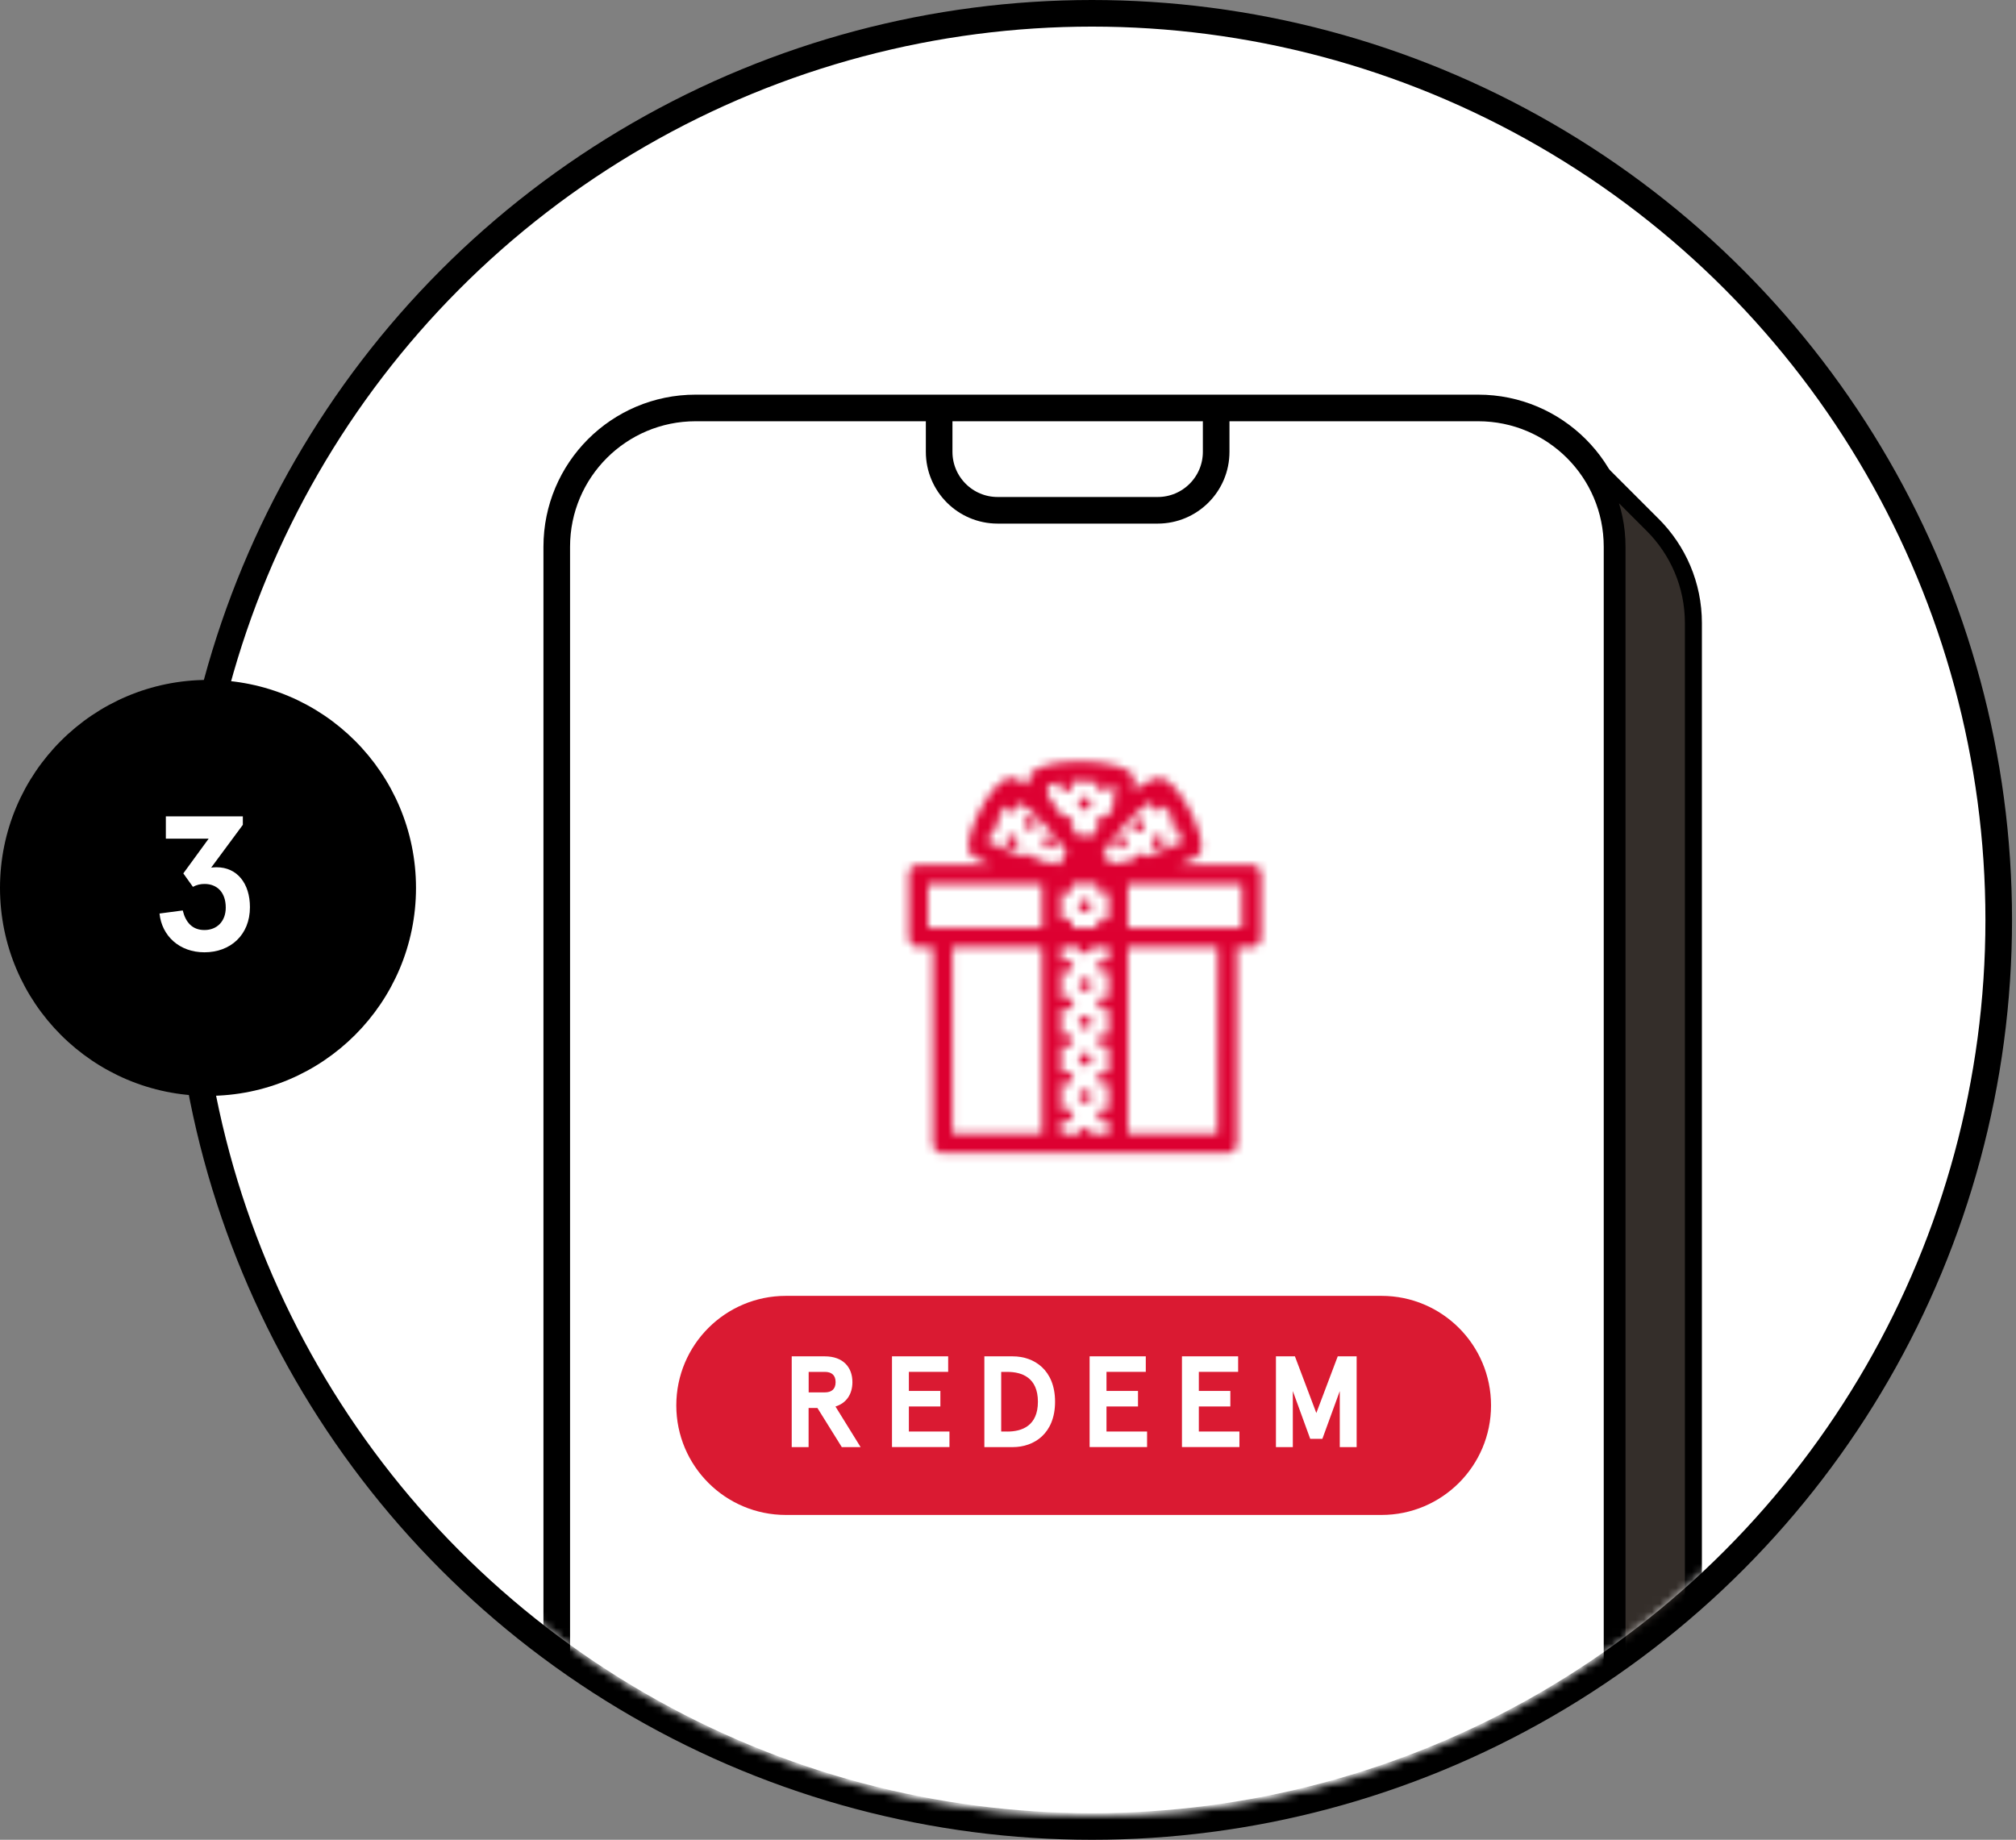 <?xml version="1.0" encoding="UTF-8"?> <svg xmlns="http://www.w3.org/2000/svg" width="252" height="230" viewBox="0 0 252 230" fill="none"><rect x="0" y="0" width="252" height="230" fill="#808080" stroke="none"/><circle cx="136.504" cy="115" r="113.337" fill="white" stroke="black" stroke-width="3.326"></circle><mask id="mask0_6367_7139" style="mask-type:alpha" maskUnits="userSpaceOnUse" x="25" y="5" width="223" height="223"><ellipse cx="136.504" cy="116.027" rx="111" ry="111.001" fill="#FCF9F4"></ellipse></mask><g mask="url(#mask0_6367_7139)"><path d="M184.779 284.668H86.945C82.153 284.668 77.819 282.725 74.676 279.586C71.537 276.447 69.594 272.109 69.594 267.316V68.352C69.594 63.559 71.537 59.225 74.676 56.082C77.815 52.944 82.153 51 86.945 51H184.779C189.572 51 193.905 52.944 197.048 56.082C200.187 59.221 202.13 63.559 202.13 68.352V267.321C202.13 272.114 200.187 276.447 197.048 279.59C193.909 282.729 189.572 284.673 184.779 284.673V284.668Z" fill="white" stroke="black" stroke-width="3.326" stroke-linecap="round" stroke-linejoin="round"></path><path d="M206.588 65.623L197.045 56.079C200.183 59.218 202.127 63.556 202.127 68.349V267.317C202.127 272.111 200.183 276.444 197.045 279.587C193.906 282.726 189.568 284.669 184.775 284.669H86.946C82.153 284.669 77.82 282.726 74.677 279.587L84.22 289.131C87.359 292.269 91.697 294.213 96.49 294.213H194.323C199.116 294.213 203.45 292.269 206.592 289.131C209.731 285.992 211.675 281.654 211.675 276.861V77.892C211.675 73.099 209.731 68.766 206.592 65.623H206.588Z" fill="#342E2A" stroke="black" stroke-width="2.126" stroke-linecap="round" stroke-linejoin="round"></path><path d="M152.021 51.681V56.483C152.021 60.523 148.747 63.794 144.71 63.794H124.704C120.664 63.794 117.394 60.519 117.394 56.483V51.451" stroke="black" stroke-width="3.326" stroke-linecap="round" stroke-linejoin="round"></path><mask id="mask1_6367_7139" style="mask-type:alpha" maskUnits="userSpaceOnUse" x="104" y="88" width="64" height="64"><path d="M128.8 102.112C128.358 102.112 128 102.47 128 102.912C128 103.354 128.358 103.712 128.8 103.712C129.242 103.712 129.6 103.354 129.6 102.912C129.6 102.47 129.242 102.112 128.8 102.112Z" fill="#342E2A"></path><path d="M126.48 104.44C126.038 104.44 125.68 104.798 125.68 105.24C125.68 105.682 126.038 106.04 126.48 106.04C126.922 106.04 127.28 105.682 127.28 105.24C127.28 104.798 126.922 104.44 126.48 104.44Z" fill="#342E2A"></path><path d="M131.136 104.44C130.694 104.44 130.336 104.798 130.336 105.24C130.336 105.682 130.694 106.04 131.136 106.04C131.578 106.04 131.936 105.682 131.936 105.24C131.936 104.798 131.578 104.44 131.136 104.44Z" fill="#342E2A"></path><path d="M135.584 101.256C136.026 101.256 136.384 100.898 136.384 100.456C136.384 100.014 136.026 99.656 135.584 99.656C135.142 99.656 134.784 100.014 134.784 100.456C134.784 100.898 135.142 101.256 135.584 101.256Z" fill="#342E2A"></path><path d="M142.272 104C142.714 104 143.072 103.642 143.072 103.2C143.072 102.758 142.714 102.4 142.272 102.4C141.83 102.4 141.472 102.758 141.472 103.2C141.472 103.642 141.83 104 142.272 104Z" fill="#342E2A"></path><path d="M144.744 106.024C145.186 106.024 145.544 105.666 145.544 105.224C145.544 104.782 145.186 104.424 144.744 104.424C144.302 104.424 143.944 104.782 143.944 105.224C143.944 105.666 144.302 106.024 144.744 106.024Z" fill="#342E2A"></path><path d="M140.088 104.44C139.646 104.44 139.288 104.798 139.288 105.24C139.288 105.682 139.646 106.04 140.088 106.04C140.53 106.04 140.888 105.682 140.888 105.24C140.888 104.798 140.53 104.44 140.088 104.44Z" fill="#342E2A"></path><path d="M135.6 112.472C135.158 112.472 134.8 112.83 134.8 113.272C134.8 113.714 135.158 114.072 135.6 114.072C136.042 114.072 136.4 113.714 136.4 113.272C136.4 112.83 136.042 112.472 135.6 112.472Z" fill="#342E2A"></path><path d="M135.648 122.312C135.206 122.312 134.848 122.67 134.848 123.112C134.848 123.554 135.206 123.912 135.648 123.912C136.09 123.912 136.448 123.554 136.448 123.112C136.448 122.67 136.09 122.312 135.648 122.312Z" fill="#342E2A"></path><path d="M135.648 126.968C135.206 126.968 134.848 127.326 134.848 127.768C134.848 128.21 135.206 128.568 135.648 128.568C136.09 128.568 136.448 128.21 136.448 127.768C136.448 127.326 136.09 126.968 135.648 126.968Z" fill="#342E2A"></path><path d="M135.648 131.624C135.206 131.624 134.848 131.982 134.848 132.424C134.848 132.866 135.206 133.224 135.648 133.224C136.09 133.224 136.448 132.866 136.448 132.424C136.448 131.982 136.09 131.624 135.648 131.624Z" fill="#342E2A"></path><path d="M135.648 136.28C135.206 136.28 134.848 136.638 134.848 137.08C134.848 137.522 135.206 137.88 135.648 137.88C136.09 137.88 136.448 137.522 136.448 137.08C136.448 136.638 136.09 136.28 135.648 136.28Z" fill="#342E2A"></path><path fill-rule="evenodd" clip-rule="evenodd" d="M147.376 108.104H156.44C156.758 108.104 157.064 108.231 157.289 108.456C157.514 108.681 157.64 108.986 157.64 109.304V117.2C157.64 117.863 157.103 118.4 156.44 118.4H154.624V142.952C154.624 143.615 154.087 144.152 153.424 144.152H117.816C117.153 144.152 116.616 143.615 116.616 142.952V118.4H114.8C114.15 118.4 113.617 117.882 113.6 117.232V109.304C113.6 108.641 114.137 108.104 114.8 108.104H123.864C122.952 107.728 122.224 107.392 121.792 107.184C121.509 107.05 121.289 106.812 121.176 106.52C120.8 105.528 121.36 103.424 122.576 101.16C123.504 99.424 124.928 97.48 126.112 97.248C126.331 97.2 126.559 97.217 126.768 97.296C127.388 97.534 127.986 97.829 128.552 98.176C128.568 97.864 128.6 97.56 128.64 97.264C128.671 97.046 128.762 96.841 128.904 96.672C129.6 95.776 131.968 95.2 135.024 95.2C138.08 95.2 140.672 95.808 141.48 96.72C141.688 96.955 141.795 97.263 141.776 97.576C141.769 97.751 141.752 97.931 141.735 98.113C141.712 98.354 141.688 98.599 141.688 98.84C142.54 98.199 143.477 97.68 144.472 97.296C144.679 97.216 144.904 97.2 145.12 97.248C146.312 97.48 147.736 99.424 148.664 101.16C149.88 103.424 150.432 105.528 150.064 106.52C149.951 106.812 149.731 107.05 149.448 107.184C149.016 107.392 148.28 107.728 147.376 108.104ZM132.592 97.792C132.046 97.861 131.51 97.99 130.992 98.176L130.96 98.152C130.933 98.67 130.944 99.188 130.992 99.704C131.418 99.725 131.753 100.078 131.752 100.504C131.748 100.586 131.732 100.667 131.704 100.744C131.872 100.912 132.128 101.184 132.192 101.256C132.218 101.285 132.244 101.312 132.271 101.34C132.311 101.381 132.35 101.421 132.384 101.464C132.584 101.68 132.768 101.896 132.952 102.112C133.198 102.002 133.483 102.022 133.711 102.167C133.938 102.313 134.077 102.563 134.08 102.832C134.077 103.003 134.015 103.167 133.904 103.296L133.968 103.376L134.376 103.92L134.592 104.216L134.928 104.696C135.085 104.474 135.344 104.346 135.615 104.358C135.887 104.369 136.134 104.518 136.272 104.752L136.416 104.552L136.536 104.384L136.872 103.912C136.887 103.893 136.901 103.874 136.916 103.855C136.949 103.813 136.98 103.773 137.008 103.728L137.32 103.312C137.125 103.078 137.079 102.753 137.203 102.474C137.328 102.196 137.599 102.012 137.904 102C138.04 101.999 138.174 102.038 138.288 102.112L138.624 101.712L138.824 101.496L139.064 101.216C139.125 100.764 139.173 100.313 139.221 99.867C139.279 99.318 139.337 98.777 139.416 98.256C139.198 98.176 138.977 98.106 138.752 98.048C138.756 98.099 138.756 98.15 138.752 98.2C138.752 98.642 138.394 99 137.952 99C137.51 99 137.152 98.642 137.152 98.2C137.157 98.055 137.201 97.914 137.28 97.792C136.545 97.702 135.805 97.659 135.064 97.664H133.896C134.015 97.803 134.083 97.978 134.088 98.16C134.088 98.602 133.73 98.96 133.288 98.96C132.846 98.96 132.488 98.602 132.488 98.16C132.493 98.031 132.528 97.905 132.592 97.792ZM130.256 141.752H119.056V118.4H130.256V141.752ZM116 116.032H130.256V110.504H116V116.032ZM132.32 108.032C131.399 107.966 130.488 107.806 129.6 107.552C129.6 107.11 129.242 106.752 128.8 106.752C128.532 106.76 128.286 106.901 128.144 107.128C126.565 106.613 125.016 106.009 123.504 105.32C123.629 104.751 123.806 104.194 124.032 103.656C124.069 103.66 124.107 103.66 124.144 103.656C124.465 103.645 124.749 103.443 124.864 103.143C124.979 102.843 124.904 102.503 124.672 102.28C124.973 101.724 125.313 101.189 125.688 100.68C125.702 101.033 125.945 101.336 126.288 101.424C126.63 101.513 126.99 101.366 127.172 101.063C127.355 100.761 127.318 100.374 127.08 100.112C127.778 100.51 128.435 100.976 129.04 101.504C130.718 103.071 132.196 104.839 133.44 106.768C132.998 106.768 132.64 107.126 132.64 107.568C132.645 107.747 132.71 107.919 132.824 108.056H132.656C132.544 108.06 132.432 108.058 132.32 108.048V108.032ZM137.976 119.968C138.215 119.976 138.438 120.091 138.584 120.28L138.608 118.4H136.456C136.456 118.842 136.098 119.2 135.656 119.2C135.214 119.2 134.856 118.842 134.856 118.4H132.656V120.368C132.796 120.132 133.046 119.985 133.32 119.976C133.762 119.976 134.12 120.334 134.12 120.776C134.12 121.218 133.762 121.576 133.32 121.576C133.046 121.568 132.796 121.42 132.656 121.184V125.032C132.849 124.689 133.263 124.538 133.632 124.675C134.001 124.812 134.215 125.197 134.137 125.583C134.06 125.968 133.713 126.24 133.32 126.224C133.048 126.218 132.798 126.073 132.656 125.84V129.672C132.796 129.436 133.046 129.289 133.32 129.28C133.762 129.28 134.12 129.638 134.12 130.08C134.12 130.522 133.762 130.88 133.32 130.88C133.046 130.872 132.796 130.724 132.656 130.488V134.328C132.796 134.092 133.046 133.945 133.32 133.936C133.762 133.936 134.12 134.294 134.12 134.736C134.12 135.178 133.762 135.536 133.32 135.536C133.046 135.528 132.796 135.38 132.656 135.144V138.984C132.796 138.748 133.046 138.601 133.32 138.592C133.762 138.592 134.12 138.95 134.12 139.392C134.12 139.834 133.762 140.192 133.32 140.192C133.046 140.184 132.796 140.036 132.656 139.8V141.792H134.832C134.832 141.35 135.19 140.992 135.632 140.992C136.074 140.992 136.432 141.35 136.432 141.792H138.584V139.92C138.438 140.11 138.215 140.224 137.976 140.232C137.534 140.232 137.176 139.874 137.176 139.432C137.176 138.99 137.534 138.632 137.976 138.632C138.214 138.638 138.437 138.75 138.584 138.936V135.248C138.438 135.438 138.215 135.552 137.976 135.56C137.534 135.56 137.176 135.202 137.176 134.76C137.176 134.318 137.534 133.96 137.976 133.96C138.215 133.968 138.438 134.083 138.584 134.272V130.584C138.437 130.771 138.214 130.882 137.976 130.888C137.534 130.888 137.176 130.53 137.176 130.088C137.176 129.646 137.534 129.288 137.976 129.288C138.215 129.296 138.438 129.411 138.584 129.6V125.928C138.437 126.115 138.214 126.226 137.976 126.232C137.534 126.232 137.176 125.874 137.176 125.432C137.176 124.99 137.534 124.632 137.976 124.632C138.215 124.64 138.438 124.755 138.584 124.944V121.256C138.438 121.446 138.215 121.56 137.976 121.568C137.534 121.568 137.176 121.21 137.176 120.768C137.176 120.326 137.534 119.968 137.976 119.968ZM138.584 115.16C138.442 114.933 138.196 114.792 137.928 114.784C137.486 114.784 137.128 115.142 137.128 115.584C137.132 115.742 137.182 115.895 137.272 116.024H133.92C134.01 115.895 134.061 115.742 134.064 115.584C134.064 115.142 133.706 114.784 133.264 114.784C133.019 114.793 132.792 114.914 132.648 115.112V111.408C132.792 111.606 133.019 111.727 133.264 111.736C133.706 111.736 134.064 111.378 134.064 110.936C134.061 110.779 134.01 110.625 133.92 110.496H137.288C137.195 110.625 137.142 110.778 137.136 110.936C137.136 111.378 137.494 111.736 137.936 111.736C138.204 111.729 138.45 111.587 138.592 111.36L138.584 115.16ZM138.4 108.032H138.584L139 107.992C139.904 107.925 140.8 107.767 141.672 107.52C141.672 107.078 142.03 106.72 142.472 106.72C142.744 106.727 142.995 106.872 143.136 107.104C144.718 106.585 146.269 105.978 147.784 105.288C147.659 104.719 147.482 104.162 147.256 103.624C147.214 103.628 147.171 103.628 147.128 103.624C146.686 103.624 146.328 103.266 146.328 102.824C146.333 102.596 146.435 102.381 146.608 102.232C146.303 101.674 145.959 101.14 145.576 100.632C145.535 101.043 145.188 101.354 144.776 101.352C144.334 101.352 143.976 100.994 143.976 100.552C143.978 100.387 144.034 100.226 144.136 100.096C143.011 100.763 141.99 101.59 141.104 102.552C139.893 103.853 138.796 105.256 137.824 106.744C138.247 106.77 138.577 107.12 138.576 107.544C138.573 107.722 138.511 107.894 138.4 108.032ZM152.184 141.736H140.984V118.4H152.224L152.184 141.736ZM140.984 116H155.24V110.504H140.984V116Z" fill="#342E2A"></path></mask><g mask="url(#mask1_6367_7139)"><rect x="104" y="88" width="64" height="64" fill="#DD0031"></rect></g><path d="M172.686 163.064H98.231C91.255 163.064 85.6 168.72 85.6 175.696C85.6 182.672 91.255 188.327 98.231 188.327H172.686C179.662 188.327 185.317 182.672 185.317 175.696C185.317 168.72 179.662 163.064 172.686 163.064Z" fill="#DA1A32" stroke="#DA1A32" stroke-width="2.126" stroke-linecap="round" stroke-linejoin="round"></path><path d="M104.434 175.835L107.577 180.909H105.225L102.176 176.014H101.074V180.909H98.965V169.562H103.099C105.37 169.562 106.552 170.906 106.552 172.786C106.552 174.279 105.808 175.41 104.43 175.835H104.434ZM104.451 172.786C104.451 171.863 103.886 171.506 103.124 171.506H101.083V174.066H103.124C103.886 174.066 104.451 173.709 104.451 172.786Z" fill="white"></path><path d="M118.521 169.56V171.504H113.609V173.885H117.547V175.829H113.609V178.959H118.682V180.903H111.499V169.556H118.516L118.521 169.56Z" fill="white"></path><path d="M123.045 180.909V169.562H126.596C129.271 169.562 131.883 171.263 131.883 175.236C131.883 179.208 129.271 180.909 126.596 180.909H123.045ZM125.928 178.965C127.744 178.965 129.739 178.251 129.739 175.236C129.739 172.22 127.744 171.506 125.928 171.506H125.15V178.961H125.928V178.965Z" fill="white"></path><path d="M143.224 169.56V171.504H138.312V173.885H142.25V175.829H138.312V178.959H143.385V180.903H136.202V169.556H143.22L143.224 169.56Z" fill="white"></path><path d="M154.767 169.56V171.504H149.855V173.885H153.793V175.829H149.855V178.959H154.928V180.903H147.745V169.556H154.763L154.767 169.56Z" fill="white"></path><path d="M159.502 169.562H161.866L164.541 176.648L167.217 169.562H169.581V180.909H167.472V173.904L165.298 179.871H163.776L161.603 173.904V180.909H159.493V169.562H159.502Z" fill="white"></path></g><circle cx="26" cy="111" r="26" fill="black"></circle><path d="M25.555 119.051C22.435 119.051 20.227 117.011 19.939 114.203L22.843 113.819C23.203 115.307 24.043 116.267 25.555 116.267C27.115 116.267 28.219 115.187 28.219 113.459C28.219 111.515 27.091 110.507 25.579 110.507C25.051 110.507 24.619 110.603 24.115 110.867L22.915 109.187L26.083 104.843H20.731V102.059H30.355V103.115L26.395 108.467C26.611 108.443 26.779 108.419 27.067 108.419C29.659 108.419 31.243 110.459 31.243 113.411C31.243 116.891 28.795 119.051 25.555 119.051Z" fill="white"></path></svg> 
